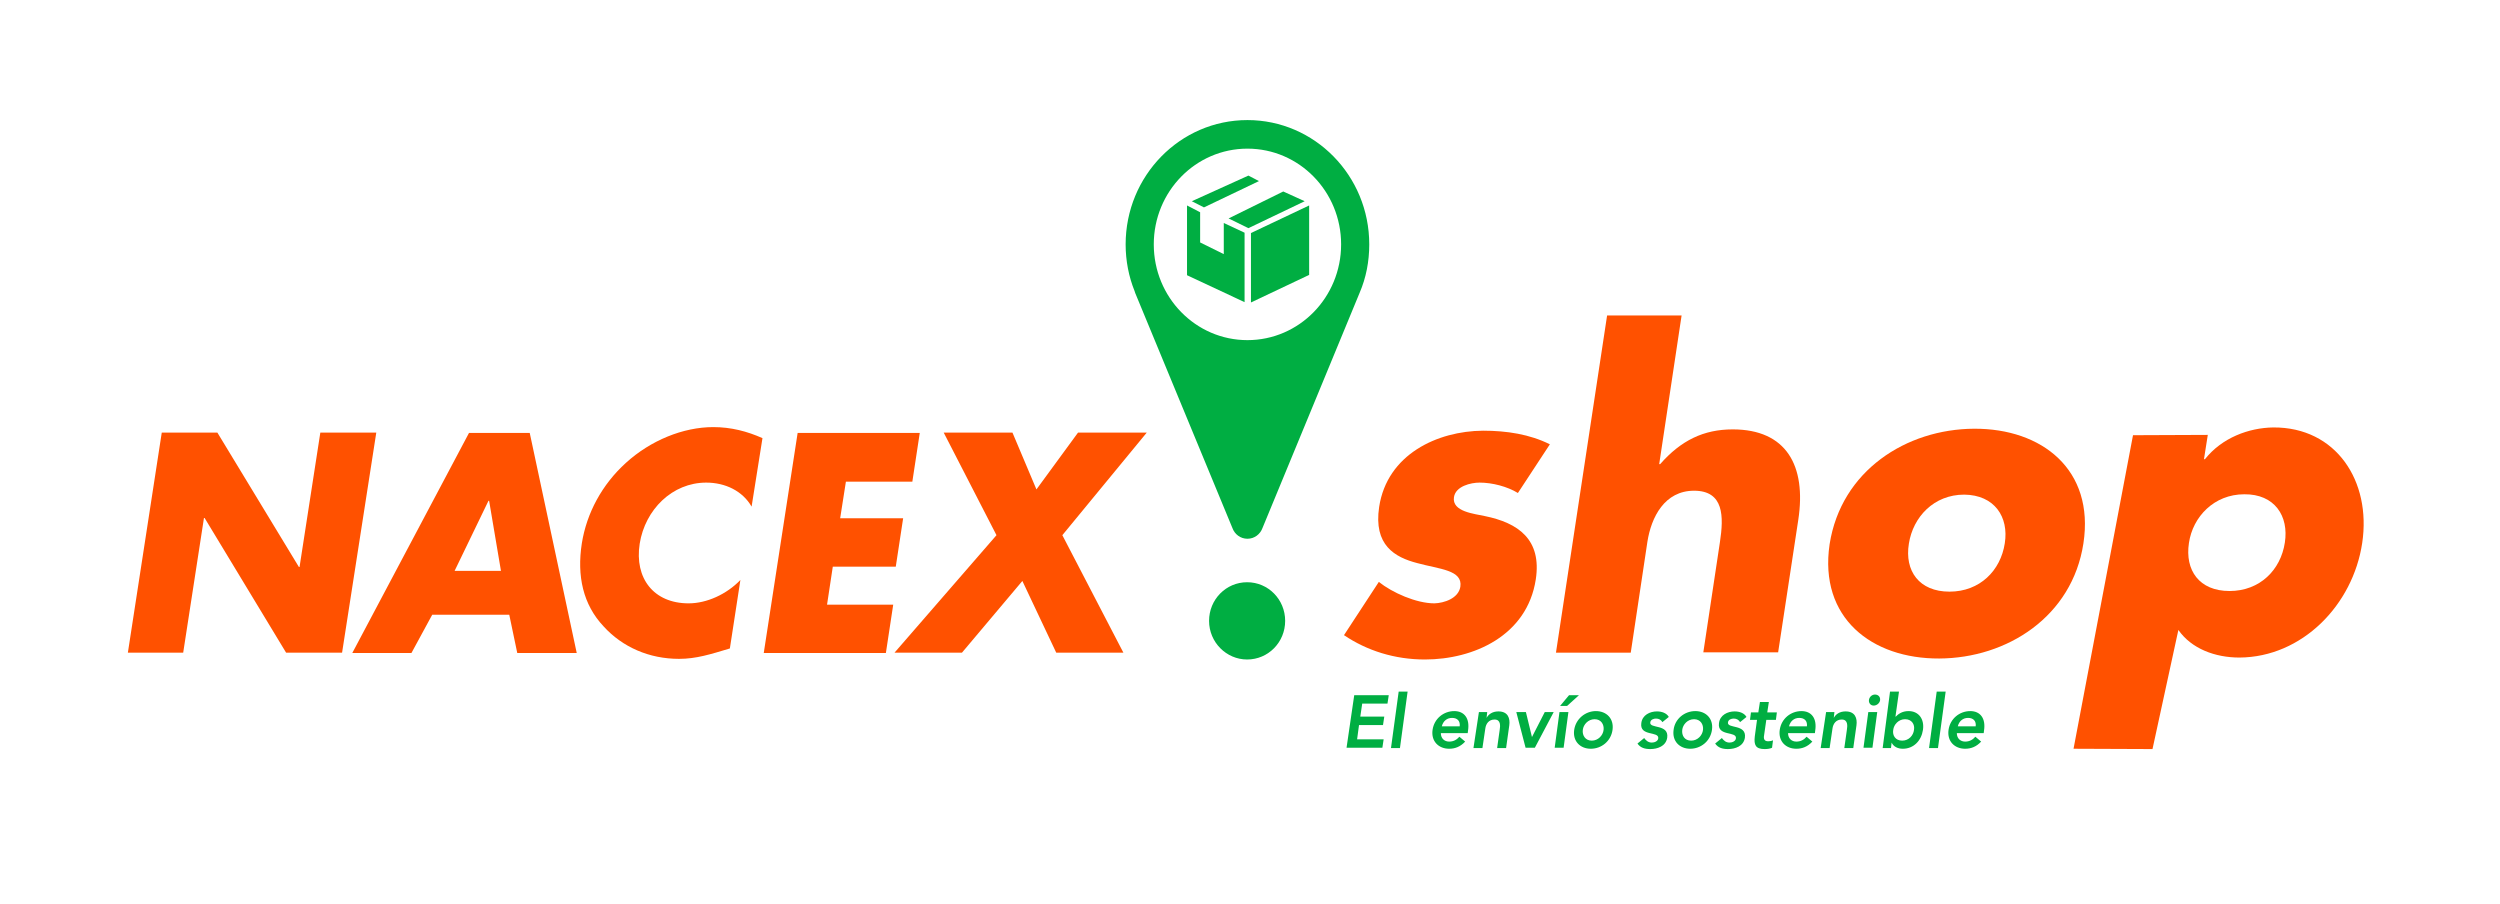 <svg width="94" height="34" viewBox="0 0 94 34" fill="none" xmlns="http://www.w3.org/2000/svg">
<g clip-path="url(#clip0_219_47512)">
<path d="M4.808 24.541L6.082 16.267H8.174L11.239 21.319H11.263L12.044 16.267H14.148L12.862 24.541H10.758L7.693 19.476H7.669L6.888 24.541H4.808ZM18.836 21.465L18.391 18.829H18.367L17.093 21.465H18.836ZM16.252 23.113L15.47 24.553H13.246L17.634 16.279H19.918L21.685 24.553H19.449L19.148 23.113H16.252V23.113ZM28.669 16.474C28.092 16.218 27.491 16.059 26.818 16.059C25.688 16.059 24.462 16.56 23.536 17.402C22.634 18.219 22.058 19.293 21.877 20.428C21.685 21.661 21.925 22.735 22.695 23.552C23.404 24.333 24.413 24.773 25.531 24.773C26.18 24.773 26.709 24.602 27.443 24.382L27.839 21.807C27.322 22.344 26.577 22.686 25.892 22.686C24.582 22.686 23.849 21.746 24.053 20.44C24.257 19.159 25.279 18.146 26.553 18.146C27.274 18.146 27.924 18.463 28.26 19.049L28.669 16.474ZM34.306 18.097L34.583 16.279H29.991L28.717 24.553H33.309L33.585 22.735H31.097L31.313 21.307H33.681L33.958 19.488H31.59L31.806 18.11H34.306V18.097ZM37.468 20.123L33.633 24.541H36.169L38.441 21.844L39.715 24.541H42.24L39.944 20.123L43.117 16.267H40.533L38.97 18.402L38.069 16.267H35.484L37.468 20.123Z" fill="#FF5100"/>
<path d="M63.228 11.861L62.386 17.451H62.422C63.204 16.56 64.057 16.145 65.151 16.145C67.158 16.145 67.928 17.499 67.615 19.549L66.858 24.528H64.045L64.67 20.379C64.814 19.427 64.826 18.451 63.697 18.451C62.591 18.451 62.086 19.44 61.941 20.379L61.316 24.541H58.504L60.427 11.861H63.228V11.861Z" fill="#FF5100"/>
<path d="M74.226 16.12C71.678 16.133 69.226 17.695 68.793 20.465C68.385 23.235 70.38 24.772 72.916 24.76C75.465 24.748 77.917 23.186 78.337 20.428C78.758 17.658 76.775 16.108 74.226 16.12ZM75.38 20.428C75.224 21.453 74.443 22.246 73.301 22.246C72.159 22.246 71.606 21.465 71.774 20.44C71.93 19.44 72.712 18.598 73.854 18.598C74.996 18.61 75.537 19.44 75.38 20.428Z" fill="#FF5100"/>
<path d="M85.478 16.072C84.552 16.084 83.542 16.462 82.905 17.267H82.869L83.013 16.352L80.201 16.364L77.965 28.153L80.934 28.165L81.907 23.686C82.4 24.394 83.29 24.724 84.203 24.724C86.559 24.711 88.471 22.747 88.819 20.416C89.168 18.085 87.834 16.059 85.478 16.072ZM85.91 20.404C85.754 21.429 84.973 22.222 83.831 22.222C82.689 22.222 82.148 21.441 82.304 20.416C82.448 19.427 83.254 18.585 84.384 18.585C85.526 18.573 86.067 19.403 85.91 20.404Z" fill="#FF5100"/>
<path d="M58.275 16.706C57.518 16.328 56.652 16.194 55.763 16.194C54.044 16.206 52.157 17.084 51.856 19.061C51.64 20.501 52.445 20.953 53.287 21.172C54.128 21.404 55.005 21.429 54.909 22.063C54.837 22.503 54.296 22.674 53.936 22.686C53.251 22.686 52.349 22.283 51.844 21.88L50.534 23.882C51.399 24.467 52.445 24.797 53.575 24.797C55.402 24.797 57.422 23.906 57.746 21.783C57.975 20.282 57.085 19.659 55.823 19.403C55.45 19.318 54.585 19.244 54.669 18.695C54.729 18.28 55.306 18.146 55.631 18.146C56.111 18.146 56.676 18.293 57.073 18.537L58.275 16.706Z" fill="#FF5100"/>
<path d="M47.036 11.373V8.762L49.224 7.725V10.336L47.036 11.373Z" fill="#00AE42"/>
<path d="M46.796 11.361V8.75L46.014 8.384V9.555L45.125 9.116V7.981L44.632 7.725V10.348L46.796 11.361Z" fill="#00AE42"/>
<path d="M46.195 8.213L46.94 8.579L49.056 7.566L48.25 7.2L46.195 8.213Z" fill="#00AE42"/>
<path d="M45.269 7.798L47.337 6.809L46.94 6.602L44.812 7.566L45.269 7.798Z" fill="#00AE42"/>
<path d="M48.322 23.345C48.322 24.15 47.685 24.797 46.892 24.797C46.111 24.797 45.461 24.15 45.461 23.345C45.461 22.539 46.099 21.892 46.892 21.892C47.685 21.892 48.322 22.539 48.322 23.345Z" fill="#00AE42"/>
<path d="M46.904 12.789C44.957 12.789 43.382 11.178 43.382 9.189C43.382 7.2 44.957 5.589 46.904 5.589C48.851 5.589 50.426 7.2 50.426 9.189C50.426 11.178 48.851 12.789 46.904 12.789ZM51.484 9.189C51.484 6.602 49.428 4.515 46.904 4.515C44.368 4.515 42.324 6.614 42.324 9.189C42.324 9.811 42.444 10.409 42.661 10.946L42.673 10.983C42.673 10.995 42.685 11.007 42.685 11.02L46.339 19.855C46.423 20.086 46.639 20.257 46.904 20.257C47.168 20.257 47.385 20.086 47.469 19.855L51.123 11.007C51.364 10.446 51.484 9.836 51.484 9.189Z" fill="#00AE42"/>
<path d="M50.919 26.139H52.217L52.169 26.456H51.219L51.147 26.945H52.049L52.001 27.262H51.099L51.027 27.799H52.025L51.977 28.116H50.63L50.919 26.139Z" fill="#00AE42"/>
<path d="M52.59 26.005H52.926L52.638 28.128H52.301L52.59 26.005Z" fill="#00AE42"/>
<path d="M54.176 27.567C54.176 27.762 54.308 27.884 54.489 27.884C54.657 27.884 54.777 27.811 54.873 27.701L55.09 27.884C54.909 28.079 54.705 28.153 54.489 28.153C54.092 28.153 53.804 27.872 53.864 27.445C53.924 27.018 54.284 26.737 54.681 26.737C55.054 26.737 55.27 27.006 55.198 27.469L55.186 27.567H54.176V27.567ZM54.885 27.311C54.909 27.115 54.801 26.993 54.597 26.993C54.405 26.993 54.26 27.115 54.212 27.311H54.885Z" fill="#00AE42"/>
<path d="M55.607 26.774H55.919L55.895 26.993C55.967 26.859 56.112 26.749 56.34 26.749C56.701 26.749 56.785 27.006 56.749 27.274L56.629 28.128H56.292L56.388 27.445C56.412 27.299 56.436 27.054 56.196 27.054C55.979 27.054 55.871 27.213 55.847 27.396L55.739 28.128H55.402L55.607 26.774Z" fill="#00AE42"/>
<path d="M57.013 26.774H57.374L57.602 27.713L58.083 26.774H58.419L57.71 28.116H57.362L57.013 26.774Z" fill="#00AE42"/>
<path d="M58.636 26.774H58.972L58.792 28.116H58.456L58.636 26.774ZM58.996 26.139H59.369L58.924 26.542H58.66L58.996 26.139Z" fill="#00AE42"/>
<path d="M60.006 26.737C60.403 26.737 60.691 27.018 60.631 27.445C60.571 27.872 60.211 28.153 59.814 28.153C59.417 28.153 59.129 27.872 59.189 27.445C59.249 27.03 59.609 26.737 60.006 26.737ZM59.85 27.848C60.09 27.848 60.271 27.652 60.295 27.445C60.319 27.238 60.199 27.042 59.958 27.042C59.718 27.042 59.537 27.238 59.513 27.445C59.489 27.652 59.609 27.848 59.85 27.848Z" fill="#00AE42"/>
<path d="M62.506 27.152C62.458 27.067 62.374 27.018 62.266 27.018C62.182 27.018 62.062 27.054 62.05 27.164C62.014 27.408 62.759 27.213 62.687 27.738C62.639 28.055 62.326 28.165 62.05 28.165C61.845 28.165 61.677 28.116 61.569 27.957L61.821 27.75C61.893 27.848 61.977 27.921 62.11 27.921C62.206 27.921 62.338 27.872 62.35 27.762C62.386 27.482 61.641 27.701 61.713 27.189C61.749 26.884 62.038 26.749 62.302 26.749C62.482 26.749 62.663 26.81 62.747 26.957L62.506 27.152Z" fill="#00AE42"/>
<path d="M63.745 26.737C64.141 26.737 64.43 27.018 64.37 27.445C64.309 27.872 63.949 28.153 63.552 28.153C63.156 28.153 62.867 27.872 62.927 27.445C62.975 27.03 63.336 26.737 63.745 26.737ZM63.588 27.848C63.829 27.848 64.009 27.652 64.033 27.445C64.057 27.238 63.937 27.042 63.696 27.042C63.456 27.042 63.276 27.238 63.252 27.445C63.228 27.652 63.336 27.848 63.588 27.848Z" fill="#00AE42"/>
<path d="M65.427 27.152C65.379 27.067 65.295 27.018 65.187 27.018C65.103 27.018 64.983 27.054 64.971 27.164C64.934 27.408 65.68 27.213 65.608 27.738C65.56 28.055 65.247 28.165 64.971 28.165C64.766 28.165 64.598 28.116 64.49 27.957L64.742 27.75C64.814 27.848 64.898 27.921 65.031 27.921C65.127 27.921 65.259 27.872 65.271 27.762C65.307 27.482 64.562 27.701 64.634 27.189C64.67 26.884 64.959 26.749 65.223 26.749C65.403 26.749 65.584 26.81 65.668 26.957L65.427 27.152Z" fill="#00AE42"/>
<path d="M65.8 27.067L65.836 26.786H66.113L66.173 26.395H66.509L66.449 26.786H66.81L66.774 27.067H66.413L66.329 27.652C66.305 27.787 66.341 27.872 66.485 27.872C66.545 27.872 66.617 27.86 66.665 27.835L66.629 28.116C66.557 28.153 66.437 28.165 66.353 28.165C66.004 28.165 65.944 28.006 65.98 27.689L66.064 27.067H65.8V27.067Z" fill="#00AE42"/>
<path d="M67.231 27.567C67.231 27.762 67.363 27.884 67.543 27.884C67.711 27.884 67.832 27.811 67.928 27.701L68.144 27.884C67.964 28.079 67.759 28.153 67.543 28.153C67.146 28.153 66.858 27.872 66.918 27.445C66.978 27.018 67.339 26.737 67.735 26.737C68.108 26.737 68.324 27.006 68.252 27.469L68.24 27.567H67.231V27.567ZM67.94 27.311C67.964 27.115 67.856 26.993 67.651 26.993C67.459 26.993 67.315 27.115 67.266 27.311H67.94Z" fill="#00AE42"/>
<path d="M68.661 26.774H68.974L68.95 26.993C69.022 26.859 69.166 26.749 69.394 26.749C69.755 26.749 69.839 27.006 69.803 27.274L69.683 28.128H69.346L69.442 27.445C69.466 27.299 69.49 27.054 69.25 27.054C69.034 27.054 68.925 27.213 68.901 27.396L68.793 28.128H68.457L68.661 26.774Z" fill="#00AE42"/>
<path d="M70.248 26.774H70.584L70.404 28.116H70.067L70.248 26.774ZM70.5 26.115C70.62 26.115 70.704 26.2 70.692 26.322C70.68 26.432 70.572 26.53 70.452 26.53C70.332 26.53 70.26 26.432 70.272 26.322C70.284 26.212 70.38 26.115 70.5 26.115Z" fill="#00AE42"/>
<path d="M71.065 26.005H71.402L71.269 26.945H71.281C71.365 26.859 71.51 26.737 71.762 26.737C72.147 26.737 72.363 27.042 72.303 27.445C72.243 27.848 71.954 28.153 71.546 28.153C71.365 28.153 71.197 28.079 71.125 27.921L71.101 28.128H70.788L71.065 26.005ZM71.63 27.042C71.39 27.042 71.209 27.238 71.185 27.445C71.149 27.652 71.269 27.848 71.522 27.848C71.774 27.848 71.942 27.652 71.966 27.445C72.003 27.238 71.882 27.042 71.63 27.042Z" fill="#00AE42"/>
<path d="M72.82 26.005H73.157L72.868 28.128H72.532L72.82 26.005Z" fill="#00AE42"/>
<path d="M73.577 27.567C73.577 27.762 73.71 27.884 73.89 27.884C74.058 27.884 74.178 27.811 74.274 27.701L74.491 27.884C74.311 28.079 74.106 28.153 73.89 28.153C73.493 28.153 73.205 27.872 73.265 27.445C73.325 27.018 73.685 26.737 74.082 26.737C74.455 26.737 74.671 27.006 74.599 27.469L74.587 27.567H73.577V27.567ZM74.286 27.311C74.311 27.115 74.202 26.993 73.998 26.993C73.806 26.993 73.661 27.115 73.613 27.311H74.286Z" fill="#00AE42"/>
</g>
<defs>
<clipPath id="clip0_219_47512">
<rect width="94" height="33.925" fill="white"/>
</clipPath>
</defs>
</svg>
